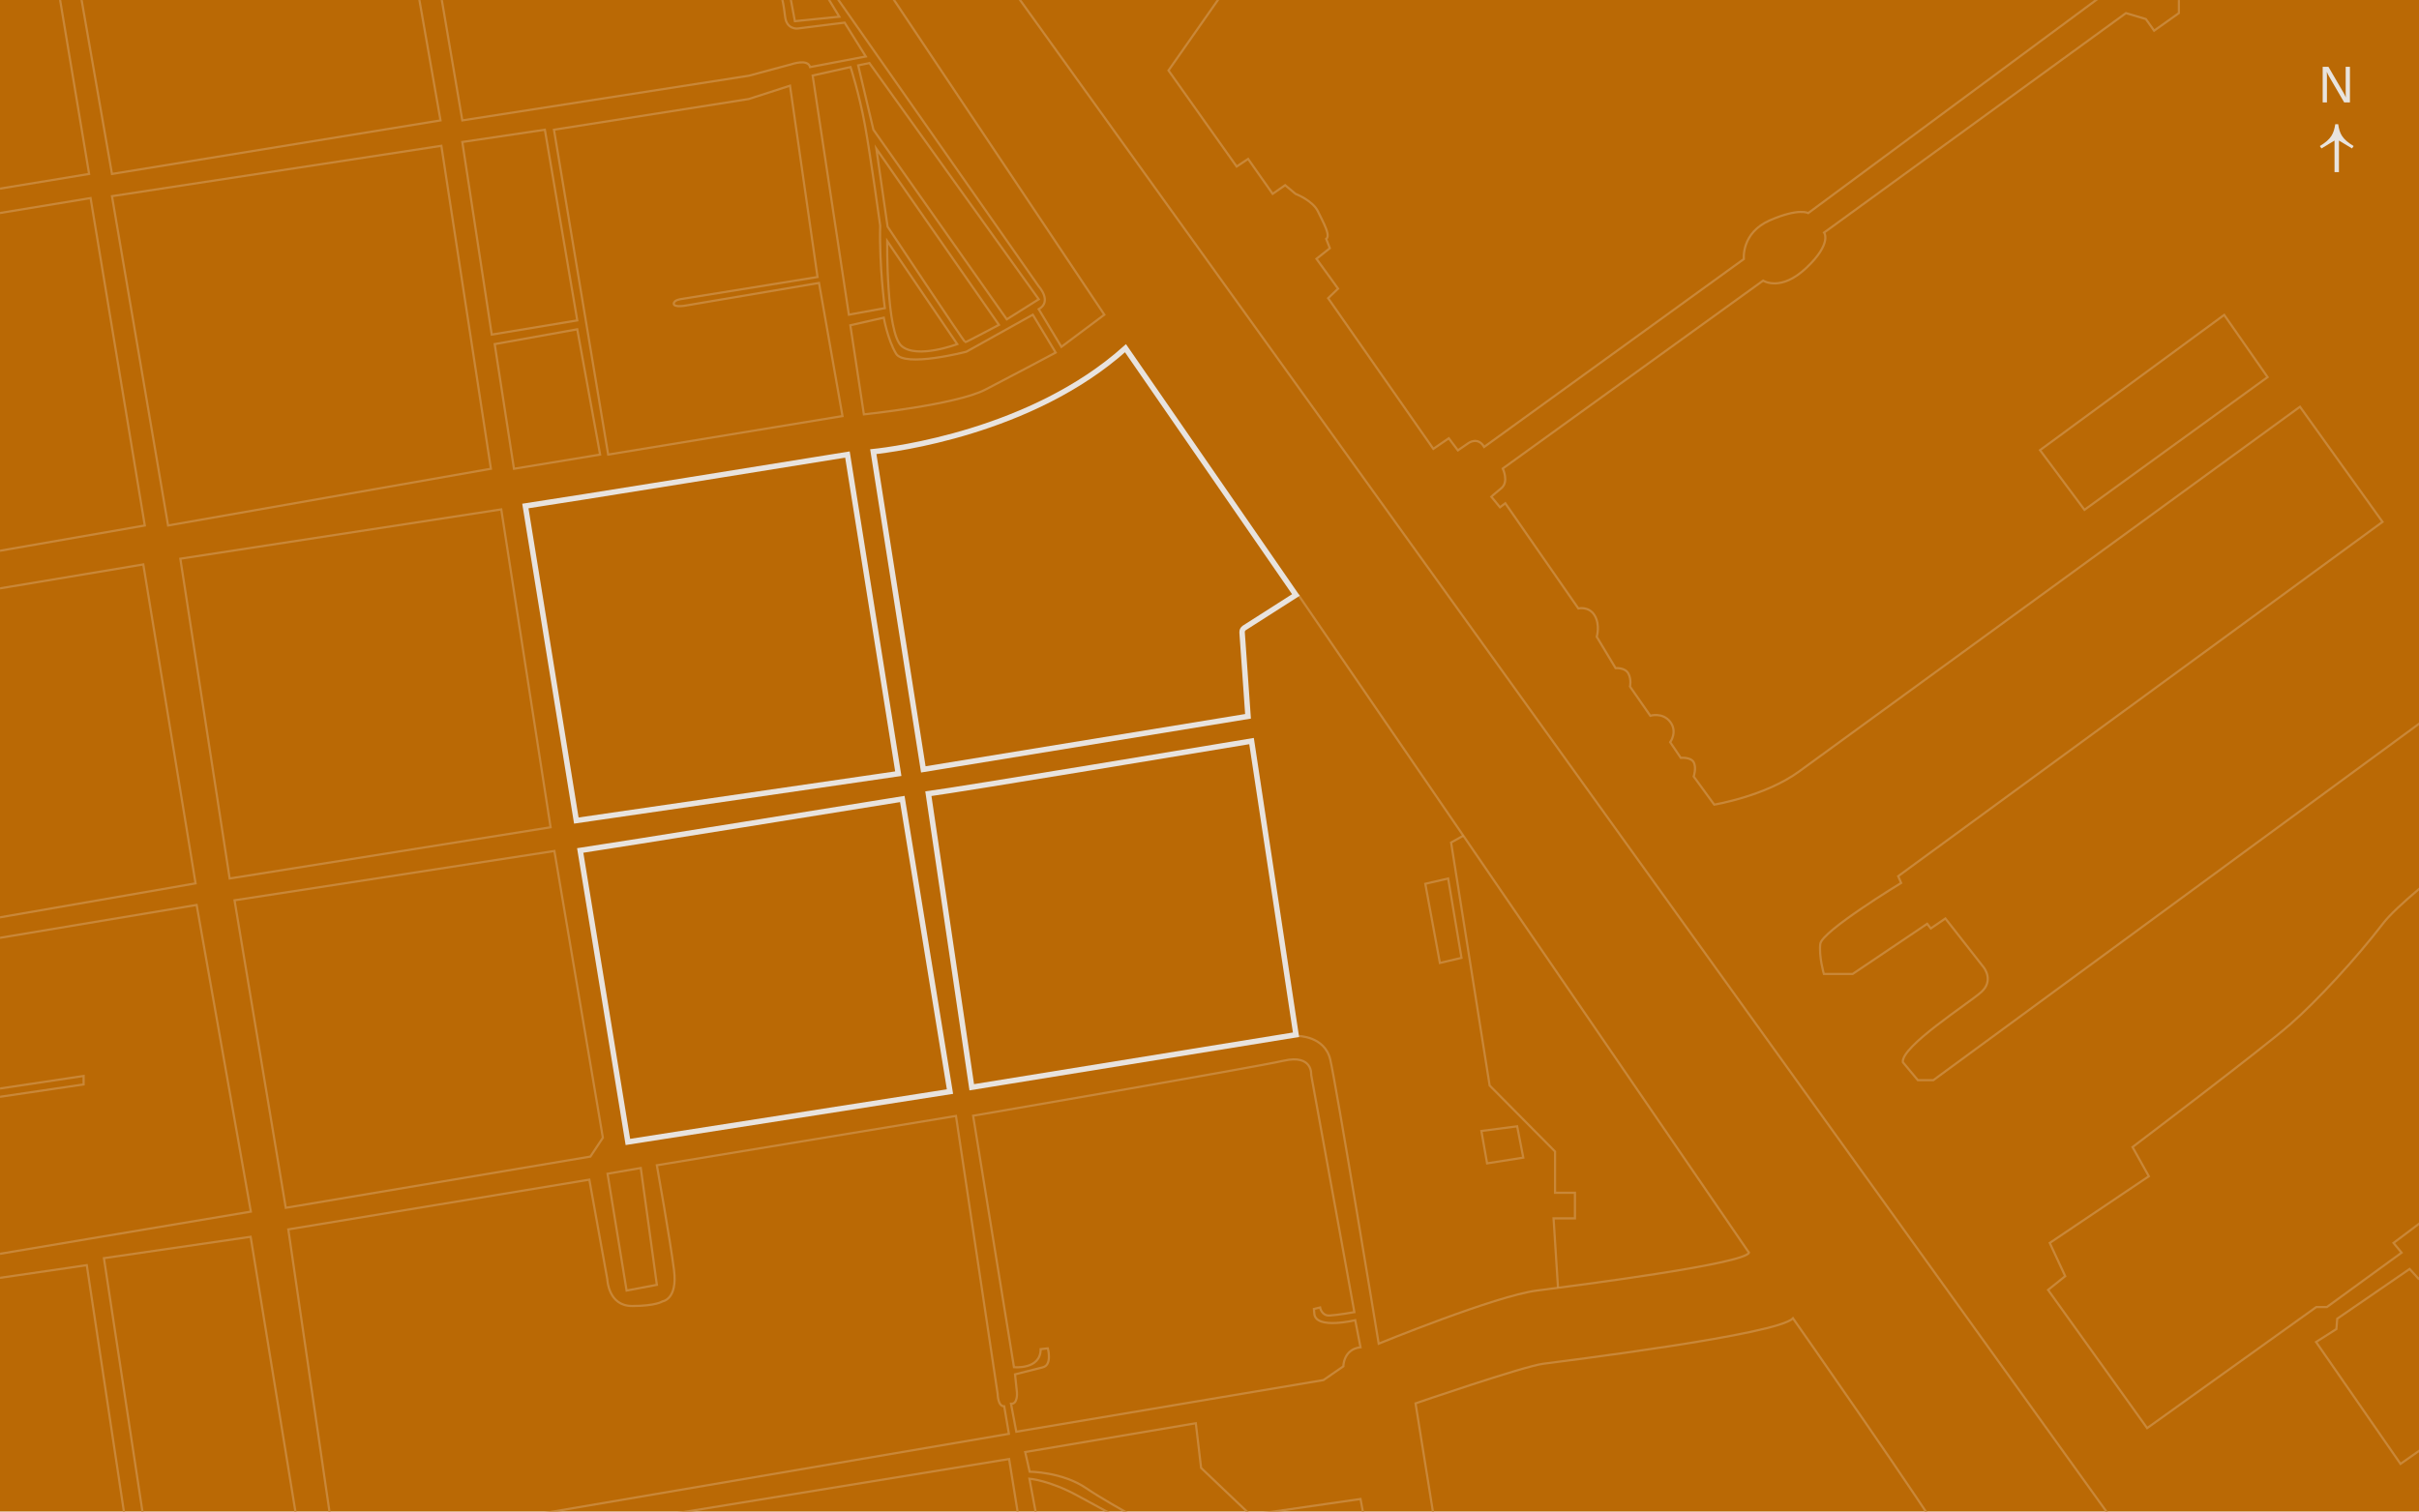 <svg width="2220" height="1388" viewBox="0 0 2220 1388" fill="none" xmlns="http://www.w3.org/2000/svg">
<path d="M2220 0H0V1387.5H2220V0Z" fill="#BA6905"/>
<mask id="mask0" mask-type="alpha" maskUnits="userSpaceOnUse" x="0" y="0" width="2220" height="1388">
<path d="M2220 0H0V1388H2220V0Z" fill="#BA6905"/>
</mask>
<g mask="url(#mask0)">
<path opacity="0.75" d="M215.238 826.428L508.785 781.162L553.274 1044.4L541.812 1061.69L262.252 1108.71L215.238 826.428Z" stroke="#CD924A" stroke-width="2" stroke-miterlimit="10"/>
<path opacity="0.75" d="M505.288 759.402L210.77 806.416L165.504 512.869L460.022 467.604L505.288 759.402Z" stroke="#CD924A" stroke-width="2" stroke-miterlimit="10"/>
<path opacity="0.75" d="M557.562 1077.43L588.063 1072.19L602.828 1179.42L575.047 1184.67L557.562 1077.43Z" stroke="#CD924A" stroke-width="2" stroke-miterlimit="10"/>
<path opacity="0.75" d="M602.82 1069.66L877.328 1024.39L915.6 1279.67C915.6 1279.67 915.6 1290.94 921.623 1290.94L925.897 1316.19L307.33 1421.68L264.59 1128.52L540.847 1082.87L557.36 1174.37C557.36 1174.37 558.137 1198.85 580.09 1198.85C602.043 1198.85 608.065 1194.58 608.065 1194.58C608.065 1194.58 622.053 1192.83 618.556 1165.82C615.059 1138.43 602.82 1069.66 602.82 1069.66Z" stroke="#CD924A" stroke-width="2" stroke-miterlimit="10"/>
<path opacity="0.75" d="M893.062 1024.2L930.557 1255C930.557 1255 955.036 1257.52 955.036 1238.48L961.641 1237.71C961.641 1237.71 965.915 1253.25 956.784 1255.19L931.529 1261.6L933.277 1278.11C933.277 1278.11 934.249 1288.99 927.837 1288.61L932.694 1314.25L1214.58 1266.85L1232.85 1254.22C1232.85 1254.22 1232.85 1238.48 1248.58 1236.73L1243.73 1211.87C1243.73 1211.87 1207.98 1220.61 1206.23 1206.23L1205.84 1201.57L1211.48 1200.21C1211.48 1200.21 1212.84 1207.98 1220.22 1207.59C1227.6 1207.2 1242.95 1204.49 1242.95 1204.49L1203.32 986.705C1203.32 986.705 1205.07 967.472 1178.06 973.688C1150.86 979.905 893.062 1024.2 893.062 1024.2Z" stroke="#CD924A" stroke-width="2" stroke-miterlimit="10"/>
<path opacity="0.75" d="M424.281 130.346L451.285 307.135L529.772 294.118L500.048 119.078L424.281 130.346Z" stroke="#CD924A" stroke-width="2" stroke-miterlimit="10"/>
<path opacity="0.75" d="M454 315.882L529.767 302.283L550.748 417.293L471.679 430.309L454 315.882Z" stroke="#CD924A" stroke-width="2" stroke-miterlimit="10"/>
<path opacity="0.75" d="M508.398 119.079L558.132 417.288L773.193 381.931L751.629 259.733L627.877 280.714C627.877 280.714 618.357 282.268 618.357 278.772C618.357 275.275 625.157 274.498 625.157 274.498L750.269 254.293L725.013 78.67L687.13 90.909L508.398 119.079Z" stroke="#CD924A" stroke-width="2" stroke-miterlimit="10"/>
<path opacity="0.75" d="M102.762 180.081L405.051 133.844L450.511 430.305L154.244 482.37L102.762 180.081Z" stroke="#CD924A" stroke-width="2" stroke-miterlimit="10"/>
<path opacity="0.75" d="M811.078 291.593C811.078 291.593 814.575 311.603 822.346 324.619C830.117 337.636 886.845 322.871 886.845 322.871L947.846 288.873L968.828 323.648C968.828 323.648 931.333 343.658 904.329 357.646C877.325 371.634 792.816 380.376 792.816 380.376L780.383 298.587L811.078 291.593Z" stroke="#CD924A" stroke-width="2" stroke-miterlimit="10"/>
<path opacity="0.75" d="M745.801 69.345L779.021 288.874L812.048 282.852C812.048 282.852 806.803 244.58 807.774 207.085C807.774 207.085 799.032 143.558 793.786 114.805C788.541 86.053 780.576 61.574 780.576 61.574L745.801 69.345Z" stroke="#CD924A" stroke-width="2" stroke-miterlimit="10"/>
<path opacity="0.75" d="M787.574 60.018L801.562 119.077L923.954 293.146L953.289 274.69L797.871 57.881L787.574 60.018Z" stroke="#CD924A" stroke-width="2" stroke-miterlimit="10"/>
<path opacity="0.75" d="M804.277 136.561L814.574 208.053C814.574 208.053 884.901 314.126 885.872 314.126C886.844 314.126 916.762 298.196 916.762 298.196L804.277 136.561Z" stroke="#CD924A" stroke-width="2" stroke-miterlimit="10"/>
<path opacity="0.75" d="M814.19 221.266C814.19 221.266 813.218 305.386 827.4 317.625C841.582 329.864 878.494 315.877 878.494 315.877L814.19 221.266Z" stroke="#CD924A" stroke-width="2" stroke-miterlimit="10"/>
<path opacity="0.75" d="M-112.496 879.66L-91.515 1012.93L76.726 987.676V995.447L-88.795 1019.93C-88.795 1019.93 -67.036 1162.91 -64.316 1161.94C-61.791 1161.16 230.202 1112.21 230.202 1112.21L180.468 830.703L-112.496 879.66Z" stroke="#CD924A" stroke-width="2" stroke-miterlimit="10"/>
<path opacity="0.75" d="M-163.016 566.882C-159.519 566.882 131.503 518.119 131.503 518.119L179.488 810.889L-112.505 861.595L-163.016 566.882Z" stroke="#CD924A" stroke-width="2" stroke-miterlimit="10"/>
<path opacity="0.75" d="M333.752 1597.11L308.496 1439.94L926.091 1339.31L968.831 1604.49" stroke="#CD924A" stroke-width="2" stroke-miterlimit="10"/>
<path opacity="0.75" d="M989.231 1579.63C983.985 1569.13 944.742 1357.38 944.742 1357.38C944.742 1357.38 963.004 1358.74 989.231 1373.11C1015.46 1387.49 1078.01 1421.49 1078.01 1421.49C1078.01 1421.49 1092.39 1425.37 1105.41 1444.99C1118.42 1464.62 1118.42 1464.62 1118.42 1464.62C1118.42 1464.62 1088.31 1468.5 1089.67 1488.12C1091.03 1507.74 1098.41 1516.88 1070.44 1543.1C1042.46 1569.33 1037.41 1569.33 1037.41 1569.33" stroke="#CD924A" stroke-width="2" stroke-miterlimit="10"/>
<path opacity="0.75" d="M1191 951C1191 951 1215.55 950.762 1220.8 972.52C1226.04 994.279 1265.28 1233.43 1265.28 1233.43C1265.28 1233.43 1372.52 1189.52 1410.41 1184.67C1448.29 1179.81 1601.18 1160.19 1605.07 1149.89L1191.5 546" stroke="#CD924A" stroke-width="2" stroke-miterlimit="10"/>
<path opacity="0.75" d="M1343.19 766.98L1331.73 773.392L1367.09 996.417L1427.12 1057.03V1094.91H1445.38V1118.42H1425.76L1429.84 1182.14" stroke="#CD924A" stroke-width="2" stroke-miterlimit="10"/>
<path opacity="0.75" d="M1308.04 811.277L1321.44 883.935L1341.26 879.272L1329.02 806.42L1308.04 811.277Z" stroke="#CD924A" stroke-width="2" stroke-miterlimit="10"/>
<path opacity="0.75" d="M83.136 181.83L132.87 482.371L-166.7 534.631L-214.297 230.787L83.136 181.83Z" stroke="#CD924A" stroke-width="2" stroke-miterlimit="10"/>
<path opacity="0.75" d="M95.383 1154.94L230.014 1135.32L276.64 1421.49L139.871 1447.71L95.383 1154.94Z" stroke="#CD924A" stroke-width="2" stroke-miterlimit="10"/>
<path opacity="0.75" d="M-62.766 1182.14L79.637 1161.36L122.765 1447.72L-10.506 1471.81L-62.766 1182.14Z" stroke="#CD924A" stroke-width="2" stroke-miterlimit="10"/>
<path opacity="0.75" d="M1359.52 1038.18L1364.76 1067.91L1397.98 1062.66L1392.35 1033.91L1359.52 1038.18Z" stroke="#CD924A" stroke-width="2" stroke-miterlimit="10"/>
<path opacity="0.75" d="M940.855 1332.9L944.935 1350.96C944.935 1350.96 974.853 1350.96 997.195 1366.31C1019.54 1381.66 1083.45 1415.66 1083.45 1415.66C1083.45 1415.66 1097.44 1417.02 1104.24 1429.64C1111.04 1442.27 1130.66 1468.69 1130.66 1468.69C1130.66 1468.69 1184.28 1458.98 1196.71 1481.13C1209.15 1503.47 1212.64 1543.1 1237.71 1543.68C1262.77 1544.27 1280.06 1543.68 1280.06 1543.68L1248.58 1376.02L1147.56 1390.59L1102.3 1347.47L1097.44 1306.47L940.855 1332.9Z" stroke="#CD924A" stroke-width="2" stroke-miterlimit="10"/>
<path opacity="0.75" d="M1586.23 1569.33L1580.98 1541.74C1580.98 1541.74 1493.36 1536.11 1486.76 1535.33C1480.15 1534.55 1479.76 1531.45 1479.76 1531.45C1478.21 1522.9 1458.2 1526.59 1458.2 1526.59L1341.05 1549.71L1299.09 1288.22C1299.09 1288.22 1397.59 1254.41 1416.04 1251.89C1434.5 1249.36 1631.3 1225.27 1645.48 1210.12C1645.48 1210.12 1772.34 1391.18 1788.27 1420.52C1804.2 1449.66 1865.98 1579.82 1865.98 1579.82" stroke="#CD924A" stroke-width="2" stroke-miterlimit="10"/>
<path opacity="0.75" d="M766.777 -3.9L953.28 262.837C953.28 262.837 965.908 276.631 953.28 283.819L974.067 318.399L1013.5 288.87L812.043 -12.643" stroke="#CD924A" stroke-width="2" stroke-miterlimit="10"/>
<path opacity="0.75" d="M404.273 -7.01L424.284 110.526L687.136 69.534L726.184 59.043C726.184 59.043 741.338 53.603 743.475 61.569L794.569 51.855L775.141 20.771L731.624 26.211C731.624 26.211 721.911 26.988 720.551 15.526C719.191 4.064 718.025 -0.21 718.025 -0.21" stroke="#CD924A" stroke-width="2" stroke-miterlimit="10"/>
<path opacity="0.75" d="M725.207 -3.512L729.481 19.413L770.278 15.333L758.816 -3.512" stroke="#CD924A" stroke-width="2" stroke-miterlimit="10"/>
<path opacity="0.75" d="M383.679 -7.006L404.272 110.529L102.76 159.68L72.453 -14" stroke="#CD924A" stroke-width="2" stroke-miterlimit="10"/>
<path opacity="0.75" d="M-254.898 -8.172L-217.986 209.026L81.777 159.68L52.831 -14" stroke="#CD924A" stroke-width="2" stroke-miterlimit="10"/>
<path opacity="0.75" d="M926.086 -14L2089.01 1604.49" stroke="#CD924A" stroke-width="2" stroke-miterlimit="10"/>
<path opacity="0.75" d="M1126.58 -12.643L1072.38 64.678L1134.93 152.878L1145.43 145.885L1167.96 177.94L1179.42 169.974L1188.94 177.94C1188.94 177.94 1204.68 183.962 1209.54 194.064C1214.39 204.167 1221.39 216.212 1217.11 219.32L1220.42 227.868L1208.18 237.582L1227.99 264.974L1218.86 273.716L1315.42 412.039L1329.6 402.325L1337.95 413.399L1347.86 406.599C1347.86 406.599 1356.41 400.577 1362.04 410.291L1600.41 237.776C1600.41 237.776 1597.69 213.88 1624.31 202.224C1651.12 190.567 1659.47 195.619 1659.47 195.619L1935.54 -8.757" stroke="#CD924A" stroke-width="2" stroke-miterlimit="10"/>
<path opacity="0.75" d="M2376.14 1512.21L2336.9 1530.28L2221.11 1366.51L2240.15 1352.13L2236.07 1347.86L2241.12 1343.58L2231.6 1331.34L2226.75 1334.26L2223.25 1329.59L2203.04 1343.78L2125.53 1231.88L2144.18 1220.02L2144.96 1210.51L2211.4 1164.85L2219.56 1173.79L2324.08 1096.27L2301.74 1061.89L2196.63 1140.96L2204.02 1149.89L2135.44 1199.82H2125.72L1970.5 1310.94L1879.58 1184.08L1895.32 1171.46L1881.13 1140.96L1972.05 1079.76L1957.09 1052.95C1957.09 1052.95 2077.16 962.03 2101.83 940.271C2126.5 918.707 2163.02 879.075 2186.92 847.797C2210.82 816.519 2337.68 726.182 2352.25 715.108C2367.01 703.84 2360.99 693.932 2360.99 693.932C2360.99 693.932 2313.97 627.491 2306.4 617.583C2298.82 607.675 2286.97 615.252 2286.97 615.252L1774.28 991.559H1760.1L1746.31 975.046C1744.56 960.67 1806.14 921.426 1818.19 910.741C1830.23 900.056 1820.52 888.011 1820.52 888.011L1785.36 843.134L1771.95 852.265L1768.65 847.991L1700.27 894.034H1673.84C1673.84 894.034 1669.18 878.298 1670.54 866.447C1671.9 854.791 1744.75 810.496 1744.75 810.496L1742.03 804.28L2186.53 479.066L2110.77 373.381C2110.77 373.381 1681.81 685.773 1650.92 708.309C1620.03 730.844 1573.21 738.615 1573.21 738.615L1554.37 712.777C1554.37 712.777 1557.09 704.812 1554.37 699.761C1551.65 694.709 1542.52 695.681 1542.52 695.681L1532.8 681.305C1532.8 681.305 1539.8 671.785 1532.8 662.654C1525.81 653.523 1514.54 657.02 1514.54 657.02L1495.89 630.211C1495.89 630.211 1497.44 623.8 1494.34 618.166C1491.23 612.532 1482.68 613.309 1482.68 613.309L1465.39 584.556C1465.39 584.556 1468.69 573.677 1463.45 564.935C1458.2 556.192 1448.49 558.524 1448.49 558.524L1381.46 461.97L1376.61 465.661L1368.64 455.947C1368.64 455.947 1370.19 454.393 1377.58 448.371C1385.15 442.348 1379.13 430.109 1379.13 430.109L1618.09 257.594C1618.09 257.594 1634.21 268.279 1657.91 245.744C1681.61 223.208 1674.04 213.494 1674.04 213.494L1951.07 12.033L1969.33 17.472L1976.91 28.157L1999.64 12.033V-14" stroke="#CD924A" stroke-width="2" stroke-miterlimit="10"/>
<path opacity="0.75" d="M1872.2 413.211L1913 467.996L2081.04 346.187L2041.22 289.07L1872.2 413.211Z" stroke="#CD924A" stroke-width="2" stroke-miterlimit="10"/>
</g>
<path d="M528.914 753.227L482.142 464.502C509.687 460.512 750.663 421.609 777.728 417.239L824.405 710.207L528.914 753.227Z" stroke="#E8E3DE" stroke-width="5" stroke-miterlimit="10"/>
<path d="M576.227 1048.25L532.485 780.697C560.051 776.703 801.055 737.796 828.076 733.432L871.826 1002.02L576.227 1048.25Z" stroke="#E8E3DE" stroke-width="5" stroke-miterlimit="10"/>
<path d="M891.806 998.048L851.999 728.583C880.239 724.912 1121.39 684.796 1148.59 680.268L1189.4 949.852L891.806 998.048Z" stroke="#E8E3DE" stroke-width="5" stroke-miterlimit="10"/>
<path d="M847.349 706.26L801.448 414.604C811.271 413.555 847.205 409.049 891.35 395.449C936.211 381.629 989.719 358.367 1032.9 319.649L1189.3 546.16L1141.98 576.374C1140.59 577.262 1139.8 578.839 1139.91 580.484L1145.35 657.551L847.349 706.26Z" stroke="#E8E3DE" stroke-width="5" stroke-miterlimit="10"/>
<path d="M2131.6 94H2135.51V70.356C2135.51 68.378 2135.46 67.182 2135.37 66.032H2135.46C2135.97 67.504 2136.57 68.608 2137.49 70.218L2151.33 94H2156.62V61.34H2152.71V84.984C2152.71 86.962 2152.76 88.158 2152.85 89.308H2152.76C2152.25 87.928 2151.66 86.732 2150.74 85.122L2136.89 61.34H2131.6V94Z" fill="#E8E3DE"/>
<path d="M2145.85 114H2143.15C2141.8 122.671 2139.51 127.718 2129 134.059L2130.48 136.259L2142.48 129.012V158H2146.52V129.012L2158.52 136.259L2160 134.059C2149.49 127.718 2147.06 122.671 2145.85 114Z" fill="#E8E3DE"/>
</svg>
